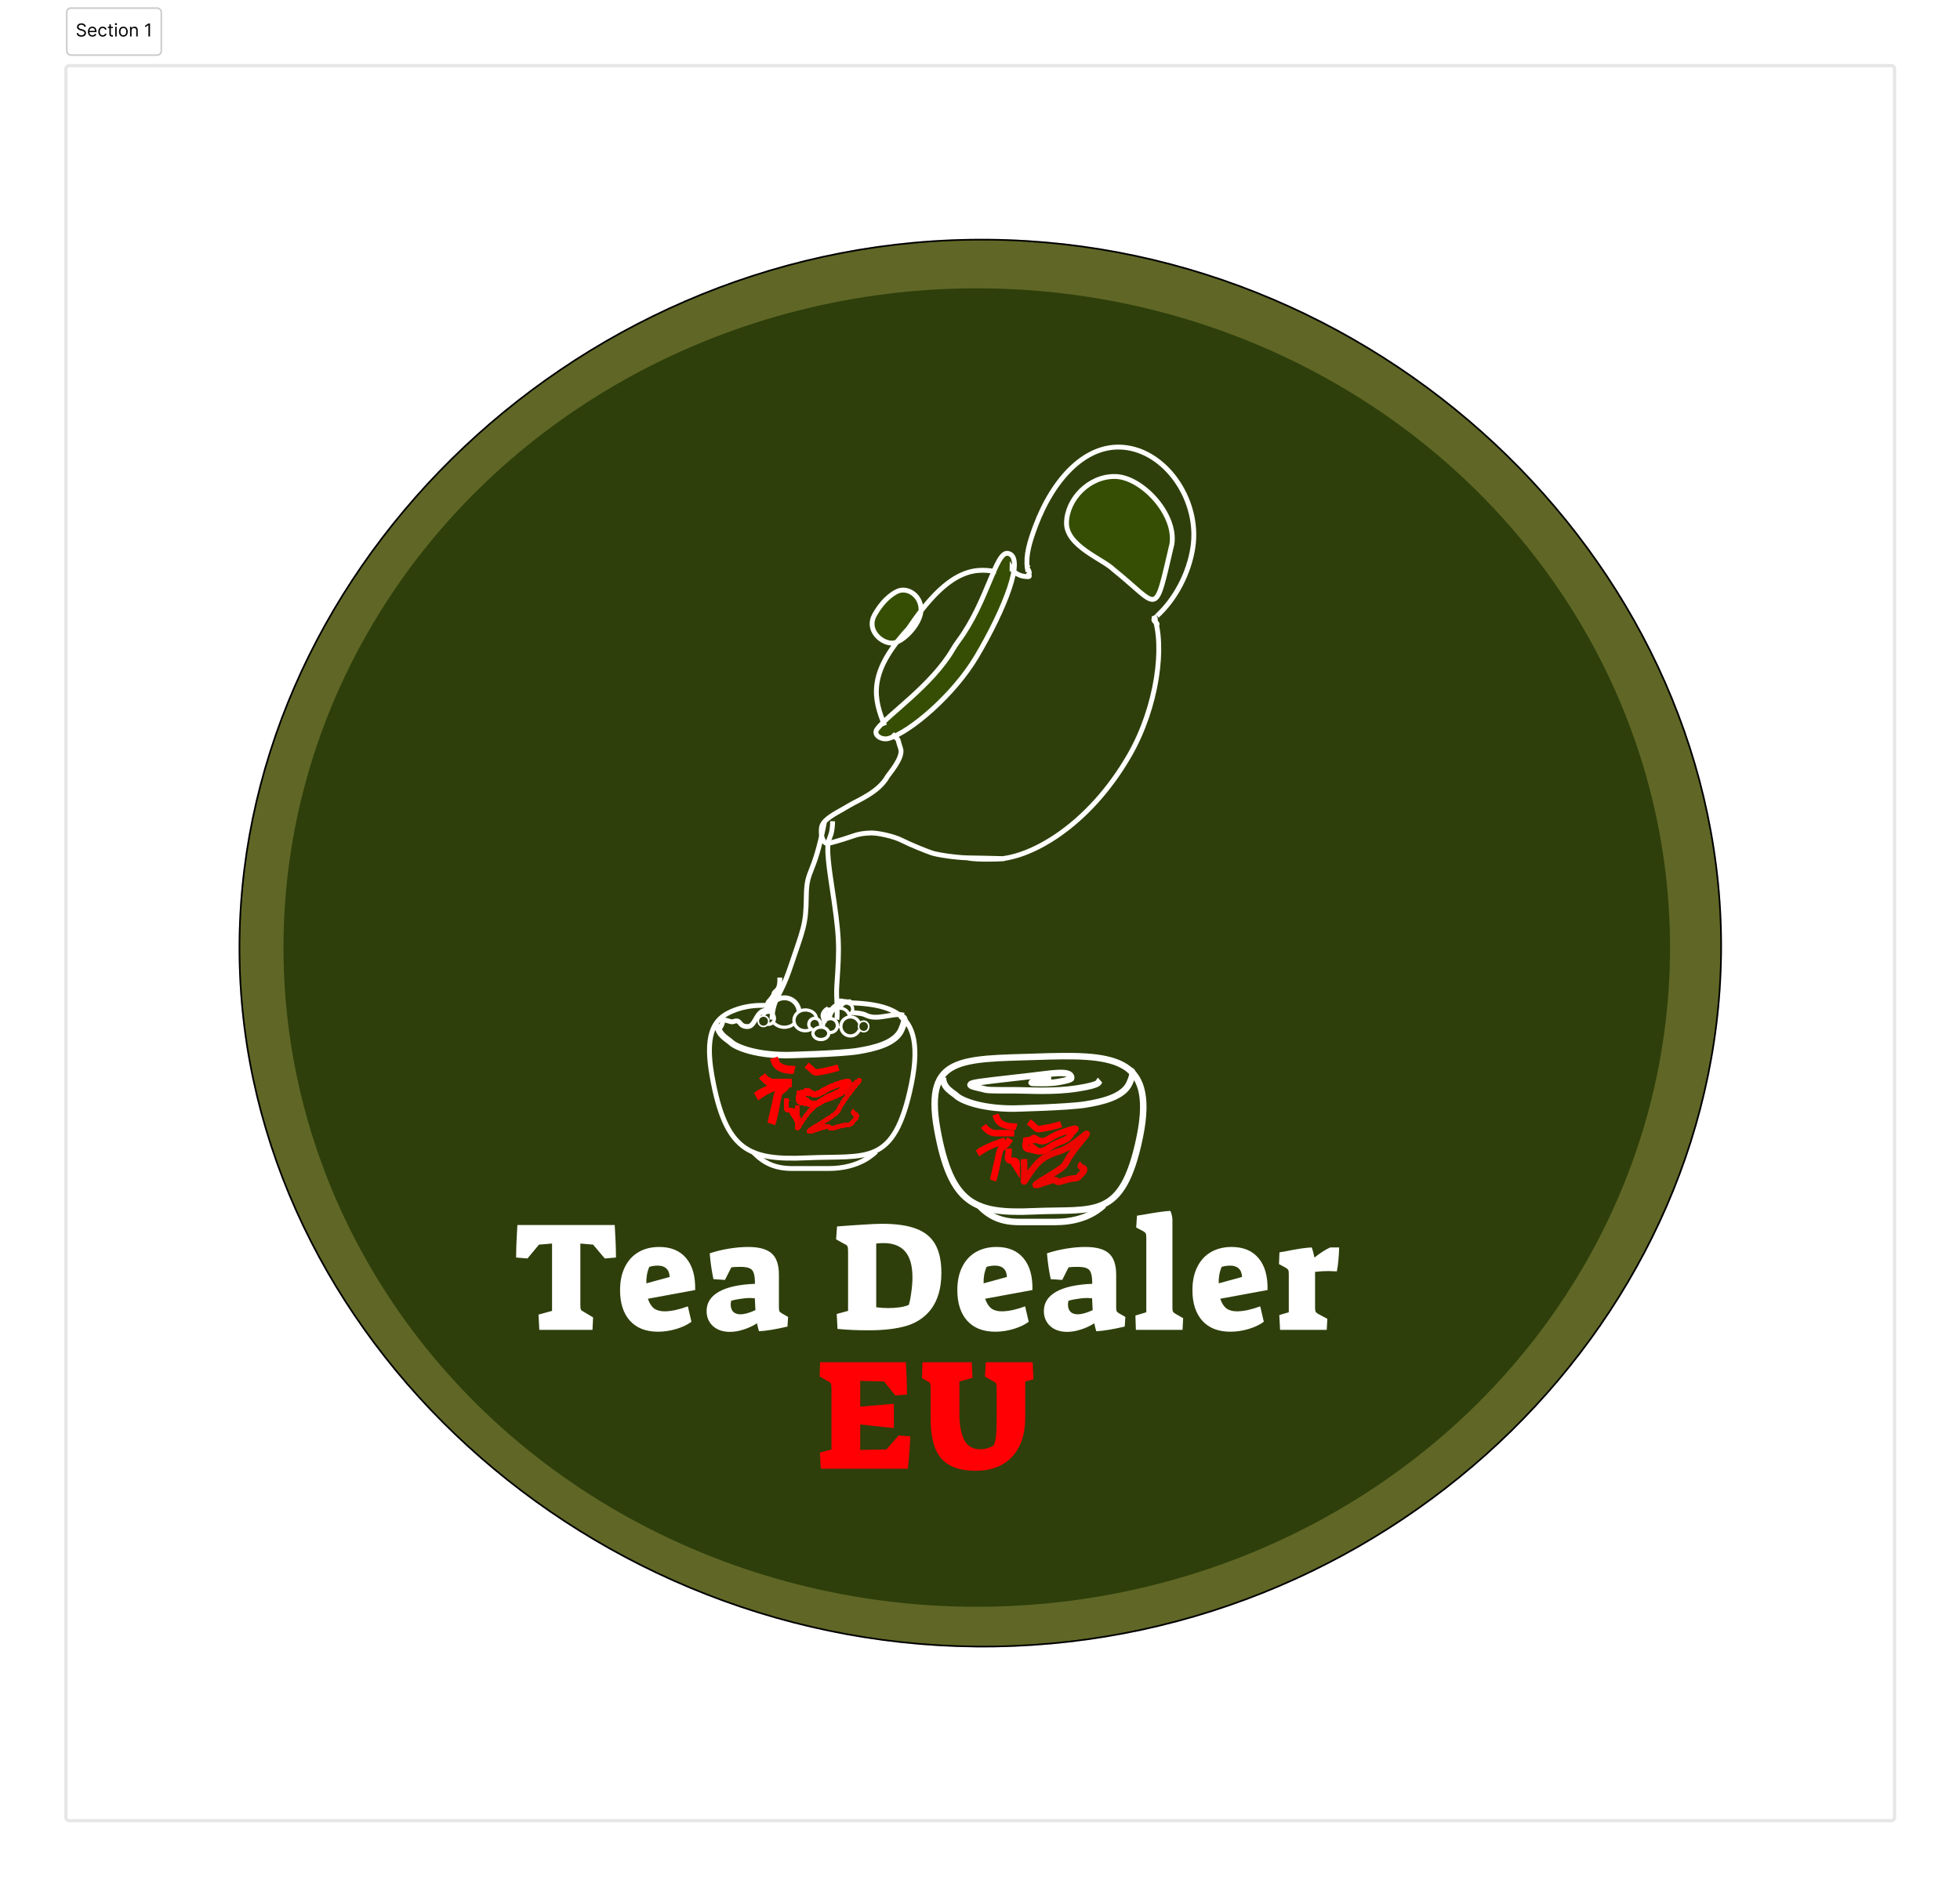 <svg width="1210" height="1165" viewBox="0 0 1210 1165" fill="none" xmlns="http://www.w3.org/2000/svg">
<path d="M40.702 42.514C40.702 41.41 41.598 40.514 42.702 40.514H1167.6C1168.7 40.514 1169.6 41.41 1169.6 42.514V1122.03C1169.6 1123.13 1168.7 1124.03 1167.6 1124.03H42.702C41.598 1124.03 40.702 1123.13 40.702 1122.03V42.514Z" fill="white"/>
<path d="M42.702 40.514V41.514H1167.6V40.514V39.514H42.702V40.514ZM1169.6 42.514H1168.6V1122.03H1169.6H1170.6V42.514H1169.6ZM1167.6 1124.03V1123.03H42.702V1124.03V1125.03H1167.6V1124.03ZM40.702 1122.03H41.702V42.514H40.702H39.702V1122.03H40.702ZM42.702 1124.03V1123.03C42.15 1123.03 41.702 1122.58 41.702 1122.03H40.702H39.702C39.702 1123.68 41.045 1125.03 42.702 1125.03V1124.03ZM1169.6 1122.03H1168.6C1168.6 1122.58 1168.15 1123.03 1167.6 1123.03V1124.03V1125.03C1169.26 1125.03 1170.6 1123.68 1170.6 1122.03H1169.6ZM1167.6 40.514V41.514C1168.15 41.514 1168.6 41.962 1168.6 42.514H1169.6H1170.6C1170.6 40.857 1169.26 39.514 1167.6 39.514V40.514ZM42.702 40.514V39.514C41.045 39.514 39.702 40.857 39.702 42.514H40.702H41.702C41.702 41.962 42.15 41.514 42.702 41.514V40.514Z" fill="black" fill-opacity="0.1"/>
<path d="M599.007 148C847.872 144.198 1058.93 344.4 1062.5 578.008C1066.07 811.61 862.863 1012.7 613.992 1016.5C365.116 1020.3 151.443 824.855 147.874 591.258C144.306 357.653 350.14 151.802 599.007 148Z" fill="#606726"/>
<path d="M599.007 148C847.872 144.198 1058.93 344.4 1062.5 578.008C1066.07 811.61 862.863 1012.7 613.992 1016.5C365.116 1020.3 151.443 824.855 147.874 591.258C144.306 357.653 350.14 151.802 599.007 148Z" stroke="black"/>
<path d="M599.007 148C847.872 144.198 1058.93 344.4 1062.5 578.008C1066.07 811.61 862.863 1012.7 613.992 1016.5C365.116 1020.3 151.443 824.855 147.874 591.258C144.306 357.653 350.14 151.802 599.007 148Z" stroke="black" stroke-opacity="0.2"/>
<ellipse cx="603" cy="585" rx="428" ry="407" fill="#2E3F0B"/>
<g filter="url(#filter0_d_0_1)">
<path d="M493.719 669.072C494.211 672.572 491.256 676.072 495.688 676.572C500.121 677.072 502.091 679.572 507.508 675.572C512.925 671.572 518.343 671.572 520.313 668.072C522.282 664.572 526.715 662.572 520.313 664.572C513.91 666.572 512.847 666.827 506.523 670.572C500.613 674.072 498.643 667.072 497.166 670.572C497.166 670.934 497.173 671.267 497.186 671.572C497.353 675.484 498.527 674.922 499.136 674.072" stroke="#FF0000" stroke-width="4" shape-rendering="crispEdges"/>
</g>
<g opacity="0.9" filter="url(#filter1_d_0_1)">
<path d="M492.241 682.572C492.734 694.072 492.241 694.689 492.241 696.189C492.241 697.689 494.211 693.189 497.658 688.689C501.106 684.189 504.061 680.689 513.91 677.689C523.76 674.689 537.55 658.572 526.222 672.572C514.895 686.572 520.313 684.572 512.925 689.572C505.538 694.572 491.84 701.809 504.553 697.189C515.88 693.072 509.133 698.186 515.388 696.189C526.715 692.572 522.775 696.689 527.7 691.189C531.64 686.789 524.252 688.572 527.7 685.572" stroke="#FF0000" stroke-width="3" shape-rendering="crispEdges"/>
</g>
<path d="M443.02 632.237C443.02 638.812 449.131 641.442 451.389 643.633C453.646 645.825 464.662 651.416 485.839 651.416C485.839 651.416 518.962 650.646 529.656 648.893C540.35 647.14 552.792 644.072 556.441 635.744C560.09 627.416 557.262 628.585 556.441 627.416" stroke="white" stroke-width="4"/>
<path d="M523.394 619.07C525.698 619.124 527.929 619.219 530.084 619.366C539.028 619.976 546.44 621.472 552.077 624.514C557.62 627.505 561.521 632.031 563.455 638.981C565.418 646.032 565.386 655.696 562.707 668.926C557.313 695.557 550.098 706.131 540.359 710.678C535.385 713 529.552 713.854 522.502 714.205C518.984 714.38 515.219 714.429 511.14 714.487C507.073 714.546 502.712 714.614 498.06 714.831C479.587 715.694 467.212 714.371 458.353 707.453C449.499 700.539 443.688 687.656 439.515 663.977C437.444 652.228 437.53 643.815 439.324 637.746C441.083 631.796 444.518 627.979 449.543 625.409C454.675 622.785 461.609 620.691 470.02 620.691C470.401 620.658 472.549 620.723 472.936 620.691" stroke="white" stroke-width="3"/>
<path d="M464.662 710.916C471.557 718.416 478.944 721.416 489.286 721.416C499.628 721.416 491.749 721.416 511.448 721.416C531.147 721.416 539.52 711.916 540.997 710.916" stroke="white" stroke-width="3"/>
<path d="M517.259 618.512C521.462 617.811 523.783 618.889 524.154 618.512C524.647 618.012 525.456 619.311 525.632 620.012" stroke="white" stroke-width="3"/>
<path d="M475.097 625.115C475.097 620.088 479.181 616.012 484.22 616.012C489.08 616.012 493.053 619.805 493.327 624.587" stroke="white" stroke-width="3"/>
<path d="M504.075 628.864C503.779 625.565 500.774 623.509 497.111 623.509C493.251 623.509 490.122 626.386 490.122 629.935C490.122 633.484 493.251 636.361 497.111 636.361C498.674 636.361 500.118 635.889 501.282 635.091" stroke="white" stroke-width="2"/>
<path d="M442.033 633.787C444.107 637.772 446.521 631.01 446.201 629.953C445.8 628.633 451.209 631.296 452.533 630.787C457.831 628.752 455.534 633.787 461.533 633.787C467.033 633.787 466.533 621.787 475.033 624.059" stroke="white" stroke-width="3"/>
<path d="M526 625.012C527 625.512 531.637 625.178 534.66 626.741C541.641 630.35 551.556 624.936 558 626.741" stroke="white" stroke-width="3"/>
<path d="M501.928 635.826C500.855 635.29 499.302 634.46 499.302 632.411C499.302 630.341 500.934 628.662 502.947 628.662C504.96 628.662 506.592 630.341 506.592 632.411C506.592 632.777 506.687 633.007 506.592 633.341" stroke="white" stroke-width="2"/>
<path d="M533.159 630.435C534.829 630.435 536.215 631.787 536.3 633.515L536.304 633.684V633.687C536.304 633.691 536.304 633.699 536.303 633.709C536.303 633.731 536.302 633.765 536.299 633.81C536.292 633.9 536.279 634.031 536.254 634.189C536.202 634.509 536.099 634.927 535.899 635.339C535.7 635.75 535.409 636.143 534.984 636.434C534.563 636.723 533.98 636.932 533.159 636.932C531.435 636.932 530.015 635.491 530.014 633.684C530.014 631.877 531.435 630.435 533.159 630.435Z" stroke="white"/>
<path d="M519.102 622.839C519.171 620.831 520.776 619.225 522.745 619.225C524.758 619.225 526.39 620.903 526.39 622.973C526.39 624.617 525.361 626.014 523.93 626.52" stroke="white" stroke-width="2"/>
<path d="M512.124 637.399C512.3 637.421 512.479 637.432 512.661 637.432C515.032 637.432 516.954 635.514 516.954 633.148C516.954 630.782 515.032 628.864 512.661 628.864C510.29 628.864 508.368 630.782 508.368 633.148C508.368 633.333 508.379 633.516 508.402 633.695" stroke="white" stroke-width="2"/>
<path d="M471.341 627.222C473.14 627.222 474.597 628.678 474.597 630.471C474.597 632.264 473.14 633.719 471.341 633.719C469.542 633.719 468.084 632.264 468.084 630.471C468.084 628.678 469.542 627.222 471.341 627.222Z" stroke="white"/>
<path d="M474.024 632.386C474.163 632.402 474.305 632.411 474.449 632.411C476.462 632.411 478.094 630.733 478.094 628.662C478.094 626.592 476.462 624.914 474.449 624.914C472.919 624.914 471.609 625.883 471.069 627.257" stroke="white" stroke-width="2"/>
<path d="M530.567 631.711C529.754 629.428 527.57 627.793 525.003 627.793C521.743 627.793 519.1 630.43 519.1 633.684C519.1 636.937 521.743 639.574 525.003 639.574C527.519 639.574 529.668 638.003 530.517 635.79" stroke="white" stroke-width="2"/>
<path d="M519.1 634.195C518.923 634.211 518.744 634.219 518.564 634.219C517.806 634.219 517.082 634.077 516.417 633.818" stroke="white"/>
<path d="M512.71 629.097C512.678 628.846 512.661 628.589 512.661 628.329C512.661 625.075 515.303 622.438 518.564 622.438C521.643 622.438 524.171 624.791 524.442 627.793" stroke="white" stroke-width="2"/>
<path d="M506.758 634.148C509.665 634.148 511.66 636.038 511.661 637.967C511.661 639.897 509.665 641.788 506.758 641.788C503.851 641.788 501.855 639.897 501.855 637.967C501.855 636.038 503.852 634.148 506.758 634.148Z" stroke="white" stroke-width="2"/>
<path d="M476.959 630.628C478.626 632.811 481.258 634.219 484.22 634.219C486.689 634.219 488.929 633.24 490.572 631.649" stroke="white" stroke-width="2"/>
<g filter="url(#filter2_d_0_1)">
<path d="M568.551 367.24C567.943 375.815 556.884 387.184 550.528 387.045C543.559 386.893 534.776 378.646 539.931 369.563C546.236 358.453 553.238 355.194 555.12 354.647C561.517 352.788 569.159 358.665 568.551 367.24Z" fill="#354E03"/>
<path d="M597.153 519.612C600.502 519.685 617.624 519.979 619.641 520.104C621.255 520.204 603.137 521.119 597.153 519.612Z" fill="#354E03"/>
<path d="M723.489 325.834C712.489 372.671 716.311 364.776 687.448 341.646C680.921 335.161 658.101 327.107 658.404 312.669C658.706 298.231 672.251 283.817 688.58 284.174C704.909 284.531 726.262 307.349 723.489 325.834Z" fill="#354E03"/>
<path d="M588.092 391.166C589.158 389.352 590.302 387.585 591.553 385.9C609.569 361.627 614.646 330.451 622.122 331.615C633.335 333.36 619.96 366.58 602.862 395.41C588.846 419.041 561.934 441.986 548.599 445.895C544.275 447.162 538.731 443.721 541.474 440.078C548.153 431.207 575.15 413.206 588.092 391.166Z" fill="#354E03"/>
<path d="M714.131 375.626C715.619 374.659 709.295 373.02 714.236 370.629M613.277 520.411C635.277 520.892 672.17 499.919 697.28 456.253C714.537 426.244 719.248 388.237 712.291 370.086M550.823 443.048C556.054 448.732 553.266 444.066 556.017 452.246C557.853 457.701 548.643 468.032 547.824 469.481C542.237 479.358 529.421 484.077 523.97 487.458C520.084 489.868 512.833 493.328 509.593 496.643C506.899 499.399 507.054 501.087 507.002 503.586C506.928 507.142 508.765 510.563 510.278 510.657C511.791 510.75 514.395 509.985 520.822 508.046C527.494 506.034 529.393 504.482 537.802 504.26C541.817 504.154 551.644 506.209 556.782 508.833C561.92 511.457 571.733 515.388 575.206 516.578C578.679 517.767 590.308 519.462 597.153 519.612M597.153 519.612C600.502 519.685 617.624 519.979 619.641 520.104C621.255 520.204 603.137 521.119 597.153 519.612ZM546.113 437.929C539.504 421.522 535.126 405.874 560.75 378.097C584.725 342.296 600.418 340.071 615.036 342.959M634.603 342.888C634.415 342.055 634.27 341.219 634.165 340.377C633.225 332.878 635.442 324.918 639.278 314.705C650.265 285.448 670.953 262.525 696.047 266.451C721.142 270.376 740.64 299.837 736.433 327.944C734.066 343.753 725.67 359.859 714.311 370.23M634.011 339.191C634.467 338.932 634.922 338.678 635.378 338.428M634.966 343.573C635.559 346.101 636.349 346.258 632.568 345.849C628.25 345.382 625.584 342.746 624.791 341.487L624.766 342.672M634.634 341.388C635.58 342.909 635.414 343.833 635.549 344.408M568.551 367.24C567.943 375.815 556.884 387.184 550.528 387.045C543.559 386.893 534.776 378.646 539.931 369.563C546.236 358.453 553.238 355.194 555.12 354.647C561.517 352.788 569.159 358.665 568.551 367.24ZM723.489 325.834C712.489 372.671 716.311 364.776 687.448 341.646C680.921 335.161 658.101 327.107 658.404 312.669C658.706 298.231 672.251 283.817 688.58 284.174C704.909 284.531 726.262 307.349 723.489 325.834ZM622.122 331.615C614.646 330.451 609.569 361.627 591.553 385.9C590.302 387.585 589.158 389.352 588.092 391.166C575.15 413.206 548.153 431.207 541.474 440.078C538.731 443.721 544.275 447.162 548.599 445.895C561.934 441.986 588.846 419.041 602.862 395.41C619.96 366.58 633.335 333.36 622.122 331.615Z" stroke="white" stroke-width="3"/>
</g>
<g filter="url(#filter3_d_0_1)">
<path d="M516.598 619.512C517.322 614.274 516.086 605.981 516.598 598.493C518.326 573.173 518.412 569.141 513.211 535.029C508.009 500.917 513.679 513.14 514.025 497.012M476.5 619.512C477.393 605.448 481.282 606.951 488.132 586.504C495.762 563.73 497.615 561.257 497.769 543.506C497.922 525.755 502.268 532.143 508.925 497.818" stroke="white" stroke-width="3"/>
</g>
<g filter="url(#filter4_d_0_1)">
<path d="M649.012 656.823C640.123 657.122 633.414 658.621 638.755 658.621C644.226 658.621 647.645 658.921 653.115 658.021C658.586 657.122 661.321 656.223 661.321 655.624C661.321 652.797 658.586 651.428 644.909 653.226C635.336 654.485 612.77 656.823 604.565 658.021C592.256 659.82 604.2 661.496 606.935 662.306C609.671 663.116 610.719 663.116 626.447 663.116C635.336 663.116 650.38 664.315 665.424 661.918C680.467 659.52 677.732 658.021 679.1 656.823" stroke="white" stroke-width="4"/>
<path d="M633.6 692.072C634.1 695.572 631.1 699.072 635.6 699.572C640.1 700.072 642.1 702.572 647.6 698.572C653.1 694.572 658.6 694.572 660.6 691.072C662.6 687.572 667.1 685.572 660.6 687.572C654.1 689.572 653.02 689.827 646.6 693.572C640.6 697.072 638.6 690.072 637.1 693.572C637.1 693.934 637.107 694.267 637.12 694.572C637.289 698.484 638.481 697.922 639.1 697.072" stroke="#FF0000" stroke-width="4"/>
<path d="M607.1 685.072C610.6 689.572 613.6 689.558 614.6 689.572M614.6 689.572C614.911 689.577 619.243 689.572 619.6 689.572C625.6 689.572 625.6 689.572 626.1 689.572H614.6Z" stroke="#FF0000" stroke-width="4"/>
<path d="M614.6 678.072C615.6 681.072 616.1 683.072 620.1 684.572C623.3 685.772 626.933 685.406 627.6 685.572" stroke="#FF0000" stroke-width="4"/>
<path d="M635.1 682.572C641.6 687.572 638.6 687.572 644.6 686.572C649.4 685.772 653.6 684.572 655.1 684.072" stroke="#FF0000" stroke-width="4"/>
<path d="M620.6 694.072C612.6 697.072 615.6 695.572 609.1 698.572M609.1 698.572C603.862 700.99 603.933 701.906 603.6 702.072L609.1 698.572Z" stroke="#FF0000" stroke-width="4"/>
<path d="M623.6 693.072C619.1 701.072 618.1 694.572 616.1 705.572M616.1 705.572C614.5 714.372 613.433 717.906 613.1 718.572L616.1 705.572Z" stroke="#FF0000" stroke-width="4"/>
<path d="M622.6 699.072C623.1 704.072 620.49 706.572 625.1 706.572M625.1 706.572C628.1 706.572 627.6 707.572 627.6 710.572L625.1 706.572Z" stroke="#FF0000" stroke-width="4"/>
<path opacity="0.9" d="M632.1 705.572C632.6 717.072 632.1 717.689 632.1 719.189C632.1 720.689 634.1 716.189 637.6 711.689C641.1 707.189 644.1 703.689 654.1 700.689C664.1 697.689 678.1 681.572 666.6 695.572C655.1 709.572 660.6 707.572 653.1 712.572C645.6 717.572 631.693 724.809 644.6 720.189C656.1 716.072 649.25 721.186 655.6 719.189C667.1 715.572 663.1 719.689 668.1 714.189C672.1 709.789 664.6 711.572 668.1 708.572" stroke="#FF0000" stroke-width="4"/>
<path d="M582.127 655.237C582.127 661.812 588.331 664.442 590.623 666.633C592.916 668.825 604.1 674.416 625.6 674.416C625.6 674.416 659.229 673.646 670.086 671.893C680.943 670.14 693.575 667.072 697.28 658.744C700.985 650.416 698.113 651.585 697.28 650.416" stroke="white" stroke-width="4"/>
<path d="M639.666 642.415C651.058 642.039 661.457 641.757 670.52 642.366C679.601 642.976 687.126 644.472 692.849 647.514C698.477 650.505 702.437 655.03 704.401 661.98C706.394 669.032 706.361 678.696 703.641 691.926C698.165 718.557 690.839 729.131 680.952 733.678C675.902 736 669.98 736.854 662.822 737.205C659.251 737.38 655.428 737.429 651.287 737.487C647.158 737.546 642.731 737.614 638.008 737.831C619.252 738.694 606.689 737.371 597.694 730.453C588.705 723.539 582.806 710.656 578.568 686.977C576.466 675.228 576.554 666.815 578.375 660.746C580.161 654.796 583.648 650.979 588.75 648.409C593.96 645.785 600.896 644.444 609.539 643.691C618.171 642.94 628.232 642.792 639.666 642.415Z" stroke="white" stroke-width="4"/>
<path d="M604.1 733.916C611.1 741.416 618.6 744.416 629.1 744.416C639.6 744.416 631.6 744.416 651.6 744.416C671.6 744.416 680.1 734.916 681.6 733.916" stroke="white" stroke-width="4"/>
</g>
<g filter="url(#filter5_d_0_1)">
<path d="M332.458 801.604L340.81 799.3V757.732L332.746 758.404L325.642 766.948L318.634 766.372C318.634 761.06 318.89 754.372 319.402 746.308H379.498C380.01 754.372 380.266 761.06 380.266 766.372L373.354 766.948L366.154 758.404L358.282 757.732V795.46C358.282 796.996 358.378 797.988 358.57 798.436C358.762 798.884 359.306 799.332 360.202 799.78L366.154 803.332L365.77 811.012H332.938L332.458 801.604ZM406.221 812.164C398.733 812.164 392.941 809.892 388.845 805.348C384.813 800.804 382.797 794.532 382.797 786.532C382.797 780.964 383.789 776.196 385.773 772.228C387.757 768.196 390.573 765.124 394.221 763.012C397.869 760.9 402.125 759.844 406.989 759.844C414.221 759.844 419.757 762.148 423.597 766.756C427.501 771.364 429.357 777.924 429.165 786.436L399.981 791.812C400.877 794.5 402.125 796.484 403.725 797.764C405.389 798.98 407.565 799.588 410.253 799.588C412.109 799.588 414.317 799.332 416.877 798.82C419.437 798.244 422.029 797.476 424.653 796.516L426.861 806.02C424.493 807.812 421.421 809.284 417.645 810.436C413.869 811.588 410.061 812.164 406.221 812.164ZM413.421 778.372C413.293 775.94 412.589 774.18 411.309 773.092C410.093 771.94 408.365 771.364 406.125 771.364C404.269 771.364 402.509 771.62 400.845 772.132C399.501 775.268 398.893 778.66 399.021 782.308L413.421 778.372ZM450.62 812.26C446.268 812.26 442.78 811.076 440.156 808.708C437.532 806.276 436.22 803.172 436.22 799.396C436.22 794.34 438.748 790.372 443.804 787.492C448.924 784.612 456.348 782.98 466.076 782.596C466.076 779.588 465.82 777.38 465.308 775.972C464.86 774.5 463.996 773.508 462.716 772.996C461.5 772.42 459.612 772.132 457.052 772.132C454.428 772.132 452.572 772.228 451.484 772.42L447.548 780.196L440.444 779.716C439.356 774.596 438.588 769.284 438.14 763.78C441.724 762.564 445.628 761.604 449.852 760.9C454.14 760.196 458.14 759.844 461.852 759.844C468.636 759.844 473.5 761.188 476.444 763.876C479.388 766.5 480.86 770.884 480.86 777.028V797.092C480.86 798.244 480.956 799.044 481.148 799.492C481.404 799.94 481.916 800.388 482.684 800.836L486.524 803.044L486.14 808.996C478.716 810.724 472.86 811.684 468.572 811.876C468.444 811.492 468.252 810.82 467.996 809.86C467.74 808.836 467.516 807.876 467.324 806.98C464.828 808.58 462.076 809.86 459.068 810.82C456.124 811.78 453.308 812.26 450.62 812.26ZM457.052 801.412C459.612 801.412 462.716 800.548 466.364 798.82L465.98 791.524C464.444 791.396 463.42 791.332 462.908 791.332C461.18 791.332 459.164 791.524 456.86 791.908C454.556 792.228 452.732 792.612 451.388 793.06C451.196 793.892 451.1 794.66 451.1 795.364C451.1 797.284 451.612 798.788 452.636 799.876C453.724 800.9 455.196 801.412 457.052 801.412ZM536.133 811.3C529.221 811.3 522.853 811.012 517.029 810.436L516.549 801.22L523.557 799.3V762.724C523.557 761.06 523.429 759.972 523.173 759.46C522.917 758.884 522.245 758.372 521.157 757.924L516.165 755.14L516.741 747.172C523.397 746.66 528.997 746.276 533.541 746.02C538.085 745.7 541.733 745.54 544.485 745.54C553.317 745.54 560.389 746.564 565.701 748.612C571.077 750.66 574.981 753.892 577.413 758.308C579.909 762.724 581.157 768.58 581.157 775.876C581.157 785.092 579.045 792.548 574.821 798.244C571.045 803.172 566.021 806.596 559.749 808.516C553.541 810.372 545.669 811.3 536.133 811.3ZM548.229 797.572C553.605 797.572 557.861 796.932 560.997 795.652C561.573 794.052 562.085 791.556 562.533 788.164C563.045 784.772 563.301 781.604 563.301 778.66C563.301 771.428 561.797 766.084 558.789 762.628C555.845 759.172 551.333 757.444 545.253 757.444C544.421 757.444 543.653 757.476 542.949 757.54C542.245 757.604 541.573 757.668 540.933 757.732V797.092C543.493 797.412 545.925 797.572 548.229 797.572ZM614.429 812.164C606.941 812.164 601.149 809.892 597.053 805.348C593.021 800.804 591.005 794.532 591.005 786.532C591.005 780.964 591.997 776.196 593.981 772.228C595.965 768.196 598.781 765.124 602.429 763.012C606.077 760.9 610.333 759.844 615.197 759.844C622.429 759.844 627.965 762.148 631.805 766.756C635.709 771.364 637.565 777.924 637.373 786.436L608.189 791.812C609.085 794.5 610.333 796.484 611.933 797.764C613.597 798.98 615.773 799.588 618.461 799.588C620.317 799.588 622.525 799.332 625.085 798.82C627.645 798.244 630.237 797.476 632.861 796.516L635.069 806.02C632.701 807.812 629.629 809.284 625.853 810.436C622.077 811.588 618.269 812.164 614.429 812.164ZM621.629 778.372C621.501 775.94 620.797 774.18 619.517 773.092C618.301 771.94 616.573 771.364 614.333 771.364C612.477 771.364 610.717 771.62 609.053 772.132C607.709 775.268 607.101 778.66 607.229 782.308L621.629 778.372ZM658.827 812.26C654.475 812.26 650.987 811.076 648.363 808.708C645.739 806.276 644.427 803.172 644.427 799.396C644.427 794.34 646.955 790.372 652.011 787.492C657.131 784.612 664.555 782.98 674.283 782.596C674.283 779.588 674.027 777.38 673.515 775.972C673.067 774.5 672.203 773.508 670.923 772.996C669.707 772.42 667.819 772.132 665.259 772.132C662.635 772.132 660.779 772.228 659.691 772.42L655.755 780.196L648.651 779.716C647.563 774.596 646.795 769.284 646.347 763.78C649.931 762.564 653.835 761.604 658.059 760.9C662.347 760.196 666.347 759.844 670.059 759.844C676.843 759.844 681.707 761.188 684.651 763.876C687.595 766.5 689.067 770.884 689.067 777.028V797.092C689.067 798.244 689.163 799.044 689.355 799.492C689.611 799.94 690.123 800.388 690.891 800.836L694.731 803.044L694.347 808.996C686.923 810.724 681.067 811.684 676.779 811.876C676.651 811.492 676.459 810.82 676.203 809.86C675.947 808.836 675.723 807.876 675.531 806.98C673.035 808.58 670.283 809.86 667.275 810.82C664.331 811.78 661.515 812.26 658.827 812.26ZM665.259 801.412C667.819 801.412 670.923 800.548 674.571 798.82L674.187 791.524C672.651 791.396 671.627 791.332 671.115 791.332C669.387 791.332 667.371 791.524 665.067 791.908C662.763 792.228 660.939 792.612 659.595 793.06C659.403 793.892 659.307 794.66 659.307 795.364C659.307 797.284 659.819 798.788 660.843 799.876C661.931 800.9 663.403 801.412 665.259 801.412ZM700.944 802.18L707.664 800.164V754.18C707.664 752.772 707.536 751.876 707.28 751.492C707.088 751.044 706.544 750.564 705.648 750.052L701.424 747.844L701.904 740.548C703.184 740.292 704.176 740.132 704.88 740.068C713.328 738.532 719.216 737.7 722.544 737.572C723.184 739.044 723.6 740.708 723.792 742.564V796.996C723.792 798.34 723.888 799.236 724.08 799.684C724.272 800.132 724.816 800.612 725.712 801.124L730.416 803.812L730.032 811.012H701.232L700.944 802.18ZM759.569 812.164C752.081 812.164 746.289 809.892 742.193 805.348C738.161 800.804 736.145 794.532 736.145 786.532C736.145 780.964 737.137 776.196 739.121 772.228C741.105 768.196 743.921 765.124 747.569 763.012C751.217 760.9 755.473 759.844 760.337 759.844C767.569 759.844 773.105 762.148 776.945 766.756C780.849 771.364 782.705 777.924 782.513 786.436L753.329 791.812C754.225 794.5 755.473 796.484 757.073 797.764C758.737 798.98 760.913 799.588 763.601 799.588C765.457 799.588 767.665 799.332 770.225 798.82C772.785 798.244 775.377 797.476 778.001 796.516L780.209 806.02C777.841 807.812 774.769 809.284 770.993 810.436C767.217 811.588 763.409 812.164 759.569 812.164ZM766.769 778.372C766.641 775.94 765.937 774.18 764.657 773.092C763.441 771.94 761.713 771.364 759.473 771.364C757.617 771.364 755.857 771.62 754.193 772.132C752.849 775.268 752.241 778.66 752.369 782.308L766.769 778.372ZM789.771 801.892L795.627 800.164V776.836C795.627 775.428 795.531 774.532 795.339 774.148C795.147 773.7 794.635 773.22 793.803 772.708L789.579 770.404L789.867 763.204C790.955 762.948 791.883 762.788 792.651 762.724C800.395 761.124 806.123 760.26 809.835 760.132C810.411 761.796 810.955 763.876 811.467 766.372C815.307 763.364 818.571 761.284 821.259 760.132H826.731C826.667 762.564 826.507 765.22 826.251 768.1C825.995 770.916 825.675 773.188 825.291 774.916C822.987 774.788 821.291 774.724 820.203 774.724C817.515 774.724 814.731 774.884 811.851 775.204V796.996C811.851 798.34 811.947 799.236 812.139 799.684C812.331 800.132 812.843 800.612 813.675 801.124L819.435 804.196L819.051 811.012H790.251L789.771 801.892Z" fill="white"/>
</g>
<g filter="url(#filter6_d_0_1)">
<path d="M506.195 886.796L513.311 884.846V847.494C513.311 845.803 513.181 844.698 512.921 844.178C512.661 843.593 511.979 843.072 510.874 842.617L506 839.789L506.292 831.012H559.222C559.677 837.839 559.905 844.503 559.905 851.004L552.691 851.492L545.771 842.91L531.052 842.52V858.416L551.814 856.661V871.68L531.052 869.437V885.138L547.233 884.846L554.739 876.264L561.952 876.751C561.692 883.578 561.204 890.242 560.49 896.744H506.682L506.195 886.796Z" fill="#FF0004"/>
<path d="M602.226 898.012C592.673 898.012 585.655 895.509 581.171 890.502C576.752 885.431 574.542 877.499 574.542 866.706V847.494C574.542 845.803 574.412 844.698 574.152 844.178C573.957 843.593 573.34 843.072 572.3 842.617L569.181 840.764L569.474 831.012H599.886L600.374 840.667L592.283 842.91V862.903C592.283 869.664 593.258 874.996 595.207 878.897C597.157 882.798 600.504 884.748 605.248 884.748C606.807 884.748 608.302 884.521 609.732 884.066C611.226 883.61 612.493 882.993 613.533 882.213C614.183 880.717 614.638 878.734 614.898 876.264C615.158 873.728 615.288 870.347 615.288 866.121V847.494C615.288 845.803 615.158 844.698 614.898 844.178C614.638 843.593 613.956 843.072 612.851 842.617L608.074 839.887L608.562 831.012H637.513L638 841.544L632.931 842.91V864.951C632.931 875.418 630.234 883.545 624.841 889.332C619.512 895.118 611.974 898.012 602.226 898.012Z" fill="#FF0004"/>
</g>
<g filter="url(#filter7_d_0_1)">
<path d="M470.348 660.072C473.796 664.572 476.751 664.558 477.736 664.572M477.736 664.572C478.042 664.577 482.309 664.572 482.66 664.572C488.57 664.572 488.57 664.572 489.063 664.572H477.736Z" stroke="#FF0000" stroke-width="5" shape-rendering="crispEdges"/>
</g>
<path d="M477.736 653.072C478.72 656.072 479.213 658.072 483.153 659.572C486.305 660.772 489.883 660.406 490.54 660.572" stroke="#FF0000" stroke-width="5"/>
<path d="M508.731 631.512C509.231 628.401 507.005 627.6 508.731 625.012C510.731 622.012 512.231 623.197 512.231 622.012" stroke="white" stroke-width="3"/>
<path d="M518.901 616.512C518.901 622.012 515.901 618.512 512.579 624.679C511.048 627.519 509.514 627.381 508.901 628.512" stroke="white" stroke-width="3"/>
<path d="M479.231 612.012C477.731 615.512 477.731 614.512 476.731 616.512C475.731 618.512 475.231 619.512 474.731 620.512C474.331 621.312 474.231 622.178 474.231 622.512" stroke="white" stroke-width="3"/>
<path d="M497.927 657.572C504.33 662.572 501.375 662.572 507.284 661.572C512.012 660.772 516.149 659.572 517.627 659.072" stroke="#FF0000" stroke-width="4"/>
<path d="M483.645 669.072C475.766 672.072 478.72 670.572 472.318 673.572M472.318 673.572C467.159 675.99 467.229 676.906 466.901 677.072L472.318 673.572Z" stroke="#FF0000" stroke-width="5"/>
<path d="M486.6 668.072C482.168 676.072 481.183 669.572 479.213 680.572M479.213 680.572C477.637 689.372 476.586 692.906 476.258 693.572L479.213 680.572Z" stroke="#FF0000" stroke-width="5"/>
<g filter="url(#filter8_d_0_1)">
<path d="M485.615 674.072C486.108 679.072 483.537 681.572 488.078 681.572M488.078 681.572C491.033 681.572 490.54 682.572 490.54 685.572L488.078 681.572Z" stroke="#FF0000" stroke-width="3" shape-rendering="crispEdges"/>
</g>
<path d="M481.401 603.512C481.401 605.421 481.653 609.603 479.401 611.512C477.149 613.421 478.156 613.375 477.405 614.648C476.654 615.921 475.153 617.83 474.402 618.466C473.802 618.975 473.151 624.375 472.901 625.012" stroke="white" stroke-width="3"/>
<rect x="40.702" y="4.514" width="59.375" height="30" rx="3" fill="white"/>
<rect x="41.202" y="5.014" width="58.375" height="29" rx="2.5" stroke="black" stroke-opacity="0.2"/>
<path d="M52.046 16.514C51.999 16.118 51.809 15.811 51.476 15.592C51.142 15.373 50.734 15.264 50.249 15.264C49.895 15.264 49.585 15.322 49.32 15.436C49.057 15.551 48.851 15.708 48.702 15.909C48.557 16.109 48.484 16.337 48.484 16.592C48.484 16.806 48.534 16.989 48.636 17.143C48.74 17.294 48.873 17.42 49.034 17.522C49.196 17.621 49.365 17.703 49.542 17.768C49.719 17.831 49.882 17.881 50.031 17.92L50.843 18.139C51.051 18.194 51.283 18.269 51.538 18.366C51.796 18.462 52.042 18.594 52.277 18.76C52.514 18.924 52.709 19.135 52.862 19.393C53.016 19.651 53.093 19.967 53.093 20.342C53.093 20.775 52.98 21.165 52.753 21.514C52.529 21.863 52.201 22.14 51.769 22.346C51.339 22.552 50.817 22.655 50.202 22.655C49.63 22.655 49.133 22.562 48.714 22.377C48.297 22.192 47.969 21.935 47.73 21.604C47.493 21.273 47.359 20.889 47.327 20.452H48.327C48.353 20.754 48.455 21.004 48.632 21.202C48.812 21.397 49.038 21.543 49.312 21.639C49.588 21.733 49.885 21.78 50.202 21.78C50.572 21.78 50.904 21.72 51.199 21.6C51.493 21.478 51.726 21.308 51.898 21.092C52.07 20.873 52.156 20.618 52.156 20.327C52.156 20.061 52.081 19.845 51.933 19.678C51.784 19.512 51.589 19.376 51.347 19.272C51.105 19.168 50.843 19.077 50.562 18.998L49.577 18.717C48.952 18.538 48.458 18.281 48.093 17.948C47.728 17.614 47.546 17.178 47.546 16.639C47.546 16.191 47.667 15.801 47.909 15.467C48.154 15.131 48.482 14.871 48.894 14.686C49.308 14.498 49.77 14.405 50.281 14.405C50.796 14.405 51.255 14.497 51.656 14.682C52.057 14.864 52.374 15.114 52.609 15.432C52.846 15.75 52.971 16.11 52.984 16.514H52.046ZM57.076 22.639C56.498 22.639 56 22.512 55.58 22.256C55.164 21.998 54.842 21.639 54.615 21.178C54.392 20.715 54.279 20.176 54.279 19.561C54.279 18.947 54.392 18.405 54.615 17.936C54.842 17.465 55.157 17.098 55.561 16.834C55.967 16.569 56.441 16.436 56.983 16.436C57.295 16.436 57.604 16.488 57.908 16.592C58.213 16.697 58.49 16.866 58.74 17.1C58.99 17.332 59.19 17.639 59.338 18.022C59.487 18.405 59.561 18.876 59.561 19.436V19.827H54.936V19.03H58.623C58.623 18.691 58.556 18.389 58.42 18.123C58.287 17.858 58.097 17.648 57.85 17.495C57.605 17.341 57.316 17.264 56.983 17.264C56.615 17.264 56.298 17.355 56.029 17.538C55.764 17.717 55.559 17.952 55.416 18.241C55.273 18.53 55.201 18.84 55.201 19.17V19.702C55.201 20.155 55.279 20.539 55.436 20.854C55.595 21.166 55.815 21.405 56.096 21.569C56.377 21.73 56.704 21.811 57.076 21.811C57.319 21.811 57.537 21.777 57.733 21.709C57.931 21.639 58.101 21.535 58.244 21.397C58.388 21.256 58.498 21.082 58.576 20.873L59.467 21.123C59.373 21.426 59.216 21.691 58.994 21.92C58.773 22.147 58.5 22.324 58.174 22.452C57.849 22.577 57.483 22.639 57.076 22.639ZM63.401 22.639C62.838 22.639 62.354 22.506 61.947 22.241C61.541 21.975 61.229 21.609 61.01 21.143C60.791 20.677 60.682 20.144 60.682 19.545C60.682 18.936 60.794 18.398 61.018 17.932C61.244 17.463 61.559 17.098 61.963 16.834C62.369 16.569 62.843 16.436 63.385 16.436C63.807 16.436 64.187 16.514 64.526 16.67C64.864 16.827 65.141 17.045 65.358 17.327C65.574 17.608 65.708 17.936 65.76 18.311H64.838C64.768 18.038 64.612 17.795 64.369 17.584C64.13 17.371 63.807 17.264 63.401 17.264C63.041 17.264 62.726 17.358 62.455 17.545C62.187 17.73 61.977 17.992 61.826 18.331C61.678 18.666 61.604 19.061 61.604 19.514C61.604 19.978 61.677 20.381 61.822 20.725C61.971 21.069 62.179 21.336 62.447 21.526C62.718 21.716 63.036 21.811 63.401 21.811C63.64 21.811 63.858 21.769 64.053 21.686C64.248 21.603 64.414 21.483 64.549 21.327C64.684 21.17 64.781 20.983 64.838 20.764H65.76C65.708 21.118 65.579 21.437 65.373 21.721C65.17 22.002 64.901 22.226 64.565 22.393C64.231 22.557 63.843 22.639 63.401 22.639ZM69.717 16.514V17.295H66.608V16.514H69.717ZM67.514 15.077H68.436V20.795C68.436 21.056 68.474 21.251 68.549 21.381C68.627 21.509 68.726 21.595 68.846 21.639C68.968 21.681 69.097 21.702 69.233 21.702C69.334 21.702 69.418 21.697 69.483 21.686C69.548 21.673 69.6 21.663 69.639 21.655L69.826 22.483C69.764 22.506 69.677 22.53 69.565 22.553C69.453 22.579 69.311 22.592 69.139 22.592C68.879 22.592 68.623 22.536 68.373 22.424C68.126 22.312 67.92 22.142 67.756 21.913C67.595 21.683 67.514 21.394 67.514 21.045V15.077ZM71.104 22.514V16.514H72.026V22.514H71.104ZM71.573 15.514C71.393 15.514 71.238 15.453 71.108 15.331C70.98 15.208 70.916 15.061 70.916 14.889C70.916 14.717 70.98 14.57 71.108 14.448C71.238 14.325 71.393 14.264 71.573 14.264C71.752 14.264 71.906 14.325 72.033 14.448C72.164 14.57 72.229 14.717 72.229 14.889C72.229 15.061 72.164 15.208 72.033 15.331C71.906 15.453 71.752 15.514 71.573 15.514ZM76.152 22.639C75.61 22.639 75.135 22.51 74.726 22.252C74.32 21.995 74.002 21.634 73.773 21.17C73.546 20.707 73.433 20.165 73.433 19.545C73.433 18.92 73.546 18.375 73.773 17.909C74.002 17.442 74.32 17.081 74.726 16.823C75.135 16.565 75.61 16.436 76.152 16.436C76.693 16.436 77.167 16.565 77.573 16.823C77.982 17.081 78.3 17.442 78.527 17.909C78.756 18.375 78.87 18.92 78.87 19.545C78.87 20.165 78.756 20.707 78.527 21.17C78.3 21.634 77.982 21.995 77.573 22.252C77.167 22.51 76.693 22.639 76.152 22.639ZM76.152 21.811C76.563 21.811 76.902 21.706 77.167 21.495C77.433 21.284 77.629 21.006 77.757 20.663C77.885 20.319 77.948 19.947 77.948 19.545C77.948 19.144 77.885 18.771 77.757 18.424C77.629 18.078 77.433 17.798 77.167 17.584C76.902 17.371 76.563 17.264 76.152 17.264C75.74 17.264 75.402 17.371 75.136 17.584C74.87 17.798 74.674 18.078 74.546 18.424C74.418 18.771 74.355 19.144 74.355 19.545C74.355 19.947 74.418 20.319 74.546 20.663C74.674 21.006 74.87 21.284 75.136 21.495C75.402 21.706 75.74 21.811 76.152 21.811ZM81.2 18.905V22.514H80.278V16.514H81.168V17.452H81.246C81.387 17.147 81.6 16.902 81.887 16.717C82.173 16.53 82.543 16.436 82.996 16.436C83.403 16.436 83.758 16.519 84.063 16.686C84.367 16.85 84.604 17.1 84.774 17.436C84.943 17.769 85.028 18.191 85.028 18.702V22.514H84.106V18.764C84.106 18.293 83.983 17.926 83.739 17.663C83.494 17.397 83.158 17.264 82.731 17.264C82.436 17.264 82.173 17.328 81.942 17.456C81.713 17.583 81.531 17.769 81.399 18.014C81.266 18.259 81.2 18.556 81.2 18.905ZM92.603 14.514V22.514H91.634V15.53H91.587L89.634 16.827V15.842L91.634 14.514H92.603Z" fill="black"/>
<defs>
<filter id="filter0_d_0_1" x="486.205" y="660.778" width="44.443" height="28.025" filterUnits="userSpaceOnUse" color-interpolation-filters="sRGB">
<feFlood flood-opacity="0" result="BackgroundImageFix"/>
<feColorMatrix in="SourceAlpha" type="matrix" values="0 0 0 0 0 0 0 0 0 0 0 0 0 0 0 0 0 0 127 0" result="hardAlpha"/>
<feOffset dy="4"/>
<feGaussianBlur stdDeviation="2.5"/>
<feComposite in2="hardAlpha" operator="out"/>
<feColorMatrix type="matrix" values="0 0 0 0 0 0 0 0 0 0 0 0 0 0 0 0 0 0 0.25 0"/>
<feBlend mode="normal" in2="BackgroundImageFix" result="effect1_dropShadow_0_1"/>
<feBlend mode="normal" in="SourceGraphic" in2="effect1_dropShadow_0_1" result="shape"/>
</filter>
<filter id="filter1_d_0_1" x="490.741" y="665.435" width="41.236" height="34.732" filterUnits="userSpaceOnUse" color-interpolation-filters="sRGB">
<feFlood flood-opacity="0" result="BackgroundImageFix"/>
<feColorMatrix in="SourceAlpha" type="matrix" values="0 0 0 0 0 0 0 0 0 0 0 0 0 0 0 0 0 0 127 0" result="hardAlpha"/>
<feOffset/>
<feComposite in2="hardAlpha" operator="out"/>
<feColorMatrix type="matrix" values="0 0 0 0 0 0 0 0 0 0 0 0 0 0 0 0 0 0 0.25 0"/>
<feBlend mode="normal" in2="BackgroundImageFix" result="effect1_dropShadow_0_1"/>
<feBlend mode="normal" in="SourceGraphic" in2="effect1_dropShadow_0_1" result="shape"/>
</filter>
<filter id="filter2_d_0_1" x="500.5" y="264.511" width="243.006" height="272.459" filterUnits="userSpaceOnUse" color-interpolation-filters="sRGB">
<feFlood flood-opacity="0" result="BackgroundImageFix"/>
<feColorMatrix in="SourceAlpha" type="matrix" values="0 0 0 0 0 0 0 0 0 0 0 0 0 0 0 0 0 0 127 0" result="hardAlpha"/>
<feOffset dy="10"/>
<feGaussianBlur stdDeviation="2.5"/>
<feComposite in2="hardAlpha" operator="out"/>
<feColorMatrix type="matrix" values="0 0 0 0 0 0 0 0 0 0 0 0 0 0 0 0 0 0 0.25 0"/>
<feBlend mode="plus-darker" in2="BackgroundImageFix" result="effect1_dropShadow_0_1"/>
<feBlend mode="normal" in="SourceGraphic" in2="effect1_dropShadow_0_1" result="shape"/>
</filter>
<filter id="filter3_d_0_1" x="470.003" y="496.98" width="54.154" height="137.738" filterUnits="userSpaceOnUse" color-interpolation-filters="sRGB">
<feFlood flood-opacity="0" result="BackgroundImageFix"/>
<feColorMatrix in="SourceAlpha" type="matrix" values="0 0 0 0 0 0 0 0 0 0 0 0 0 0 0 0 0 0 127 0" result="hardAlpha"/>
<feOffset dy="10"/>
<feGaussianBlur stdDeviation="2.5"/>
<feComposite in2="hardAlpha" operator="out"/>
<feColorMatrix type="matrix" values="0 0 0 0 0 0 0 0 0 0 0 0 0 0 0 0 0 0 0.25 0"/>
<feBlend mode="plus-darker" in2="BackgroundImageFix" result="effect1_dropShadow_0_1"/>
<feBlend mode="normal" in="SourceGraphic" in2="effect1_dropShadow_0_1" result="shape"/>
</filter>
<filter id="filter4_d_0_1" x="571" y="640.012" width="140.801" height="120.404" filterUnits="userSpaceOnUse" color-interpolation-filters="sRGB">
<feFlood flood-opacity="0" result="BackgroundImageFix"/>
<feColorMatrix in="SourceAlpha" type="matrix" values="0 0 0 0 0 0 0 0 0 0 0 0 0 0 0 0 0 0 127 0" result="hardAlpha"/>
<feOffset dy="10"/>
<feGaussianBlur stdDeviation="2"/>
<feComposite in2="hardAlpha" operator="out"/>
<feColorMatrix type="matrix" values="0 0 0 0 0 0 0 0 0 0 0 0 0 0 0 0 0 0 0.25 0"/>
<feBlend mode="plus-darker" in2="BackgroundImageFix" result="effect1_dropShadow_0_1"/>
<feBlend mode="normal" in="SourceGraphic" in2="effect1_dropShadow_0_1" result="shape"/>
</filter>
<filter id="filter5_d_0_1" x="314.634" y="737.572" width="516.096" height="88.688" filterUnits="userSpaceOnUse" color-interpolation-filters="sRGB">
<feFlood flood-opacity="0" result="BackgroundImageFix"/>
<feColorMatrix in="SourceAlpha" type="matrix" values="0 0 0 0 0 0 0 0 0 0 0 0 0 0 0 0 0 0 127 0" result="hardAlpha"/>
<feOffset dy="10"/>
<feGaussianBlur stdDeviation="2"/>
<feComposite in2="hardAlpha" operator="out"/>
<feColorMatrix type="matrix" values="0 0 0 0 0 0 0 0 0 0 0 0 0 0 0 0 0 0 0.25 0"/>
<feBlend mode="plus-darker" in2="BackgroundImageFix" result="effect1_dropShadow_0_1"/>
<feBlend mode="normal" in="SourceGraphic" in2="effect1_dropShadow_0_1" result="shape"/>
</filter>
<filter id="filter6_d_0_1" x="502" y="831.012" width="140" height="81" filterUnits="userSpaceOnUse" color-interpolation-filters="sRGB">
<feFlood flood-opacity="0" result="BackgroundImageFix"/>
<feColorMatrix in="SourceAlpha" type="matrix" values="0 0 0 0 0 0 0 0 0 0 0 0 0 0 0 0 0 0 127 0" result="hardAlpha"/>
<feOffset dy="10"/>
<feGaussianBlur stdDeviation="2"/>
<feComposite in2="hardAlpha" operator="out"/>
<feColorMatrix type="matrix" values="0 0 0 0 0 0 0 0 0 0 0 0 0 0 0 0 0 0 0.25 0"/>
<feBlend mode="plus-darker" in2="BackgroundImageFix" result="effect1_dropShadow_0_1"/>
<feBlend mode="normal" in="SourceGraphic" in2="effect1_dropShadow_0_1" result="shape"/>
</filter>
<filter id="filter7_d_0_1" x="464.364" y="658.552" width="28.699" height="16.522" filterUnits="userSpaceOnUse" color-interpolation-filters="sRGB">
<feFlood flood-opacity="0" result="BackgroundImageFix"/>
<feColorMatrix in="SourceAlpha" type="matrix" values="0 0 0 0 0 0 0 0 0 0 0 0 0 0 0 0 0 0 127 0" result="hardAlpha"/>
<feOffset dy="4"/>
<feGaussianBlur stdDeviation="2"/>
<feComposite in2="hardAlpha" operator="out"/>
<feColorMatrix type="matrix" values="0 0 0 0 0 0 0 0 0 0 0 0 0 0 0 0 0 0 0.25 0"/>
<feBlend mode="normal" in2="BackgroundImageFix" result="effect1_dropShadow_0_1"/>
<feBlend mode="normal" in="SourceGraphic" in2="effect1_dropShadow_0_1" result="shape"/>
</filter>
<filter id="filter8_d_0_1" x="479.828" y="673.925" width="16.243" height="24.945" filterUnits="userSpaceOnUse" color-interpolation-filters="sRGB">
<feFlood flood-opacity="0" result="BackgroundImageFix"/>
<feColorMatrix in="SourceAlpha" type="matrix" values="0 0 0 0 0 0 0 0 0 0 0 0 0 0 0 0 0 0 127 0" result="hardAlpha"/>
<feOffset dy="4"/>
<feGaussianBlur stdDeviation="2"/>
<feComposite in2="hardAlpha" operator="out"/>
<feColorMatrix type="matrix" values="0 0 0 0 0 0 0 0 0 0 0 0 0 0 0 0 0 0 0.25 0"/>
<feBlend mode="normal" in2="BackgroundImageFix" result="effect1_dropShadow_0_1"/>
<feBlend mode="normal" in="SourceGraphic" in2="effect1_dropShadow_0_1" result="shape"/>
</filter>
</defs>
</svg>
